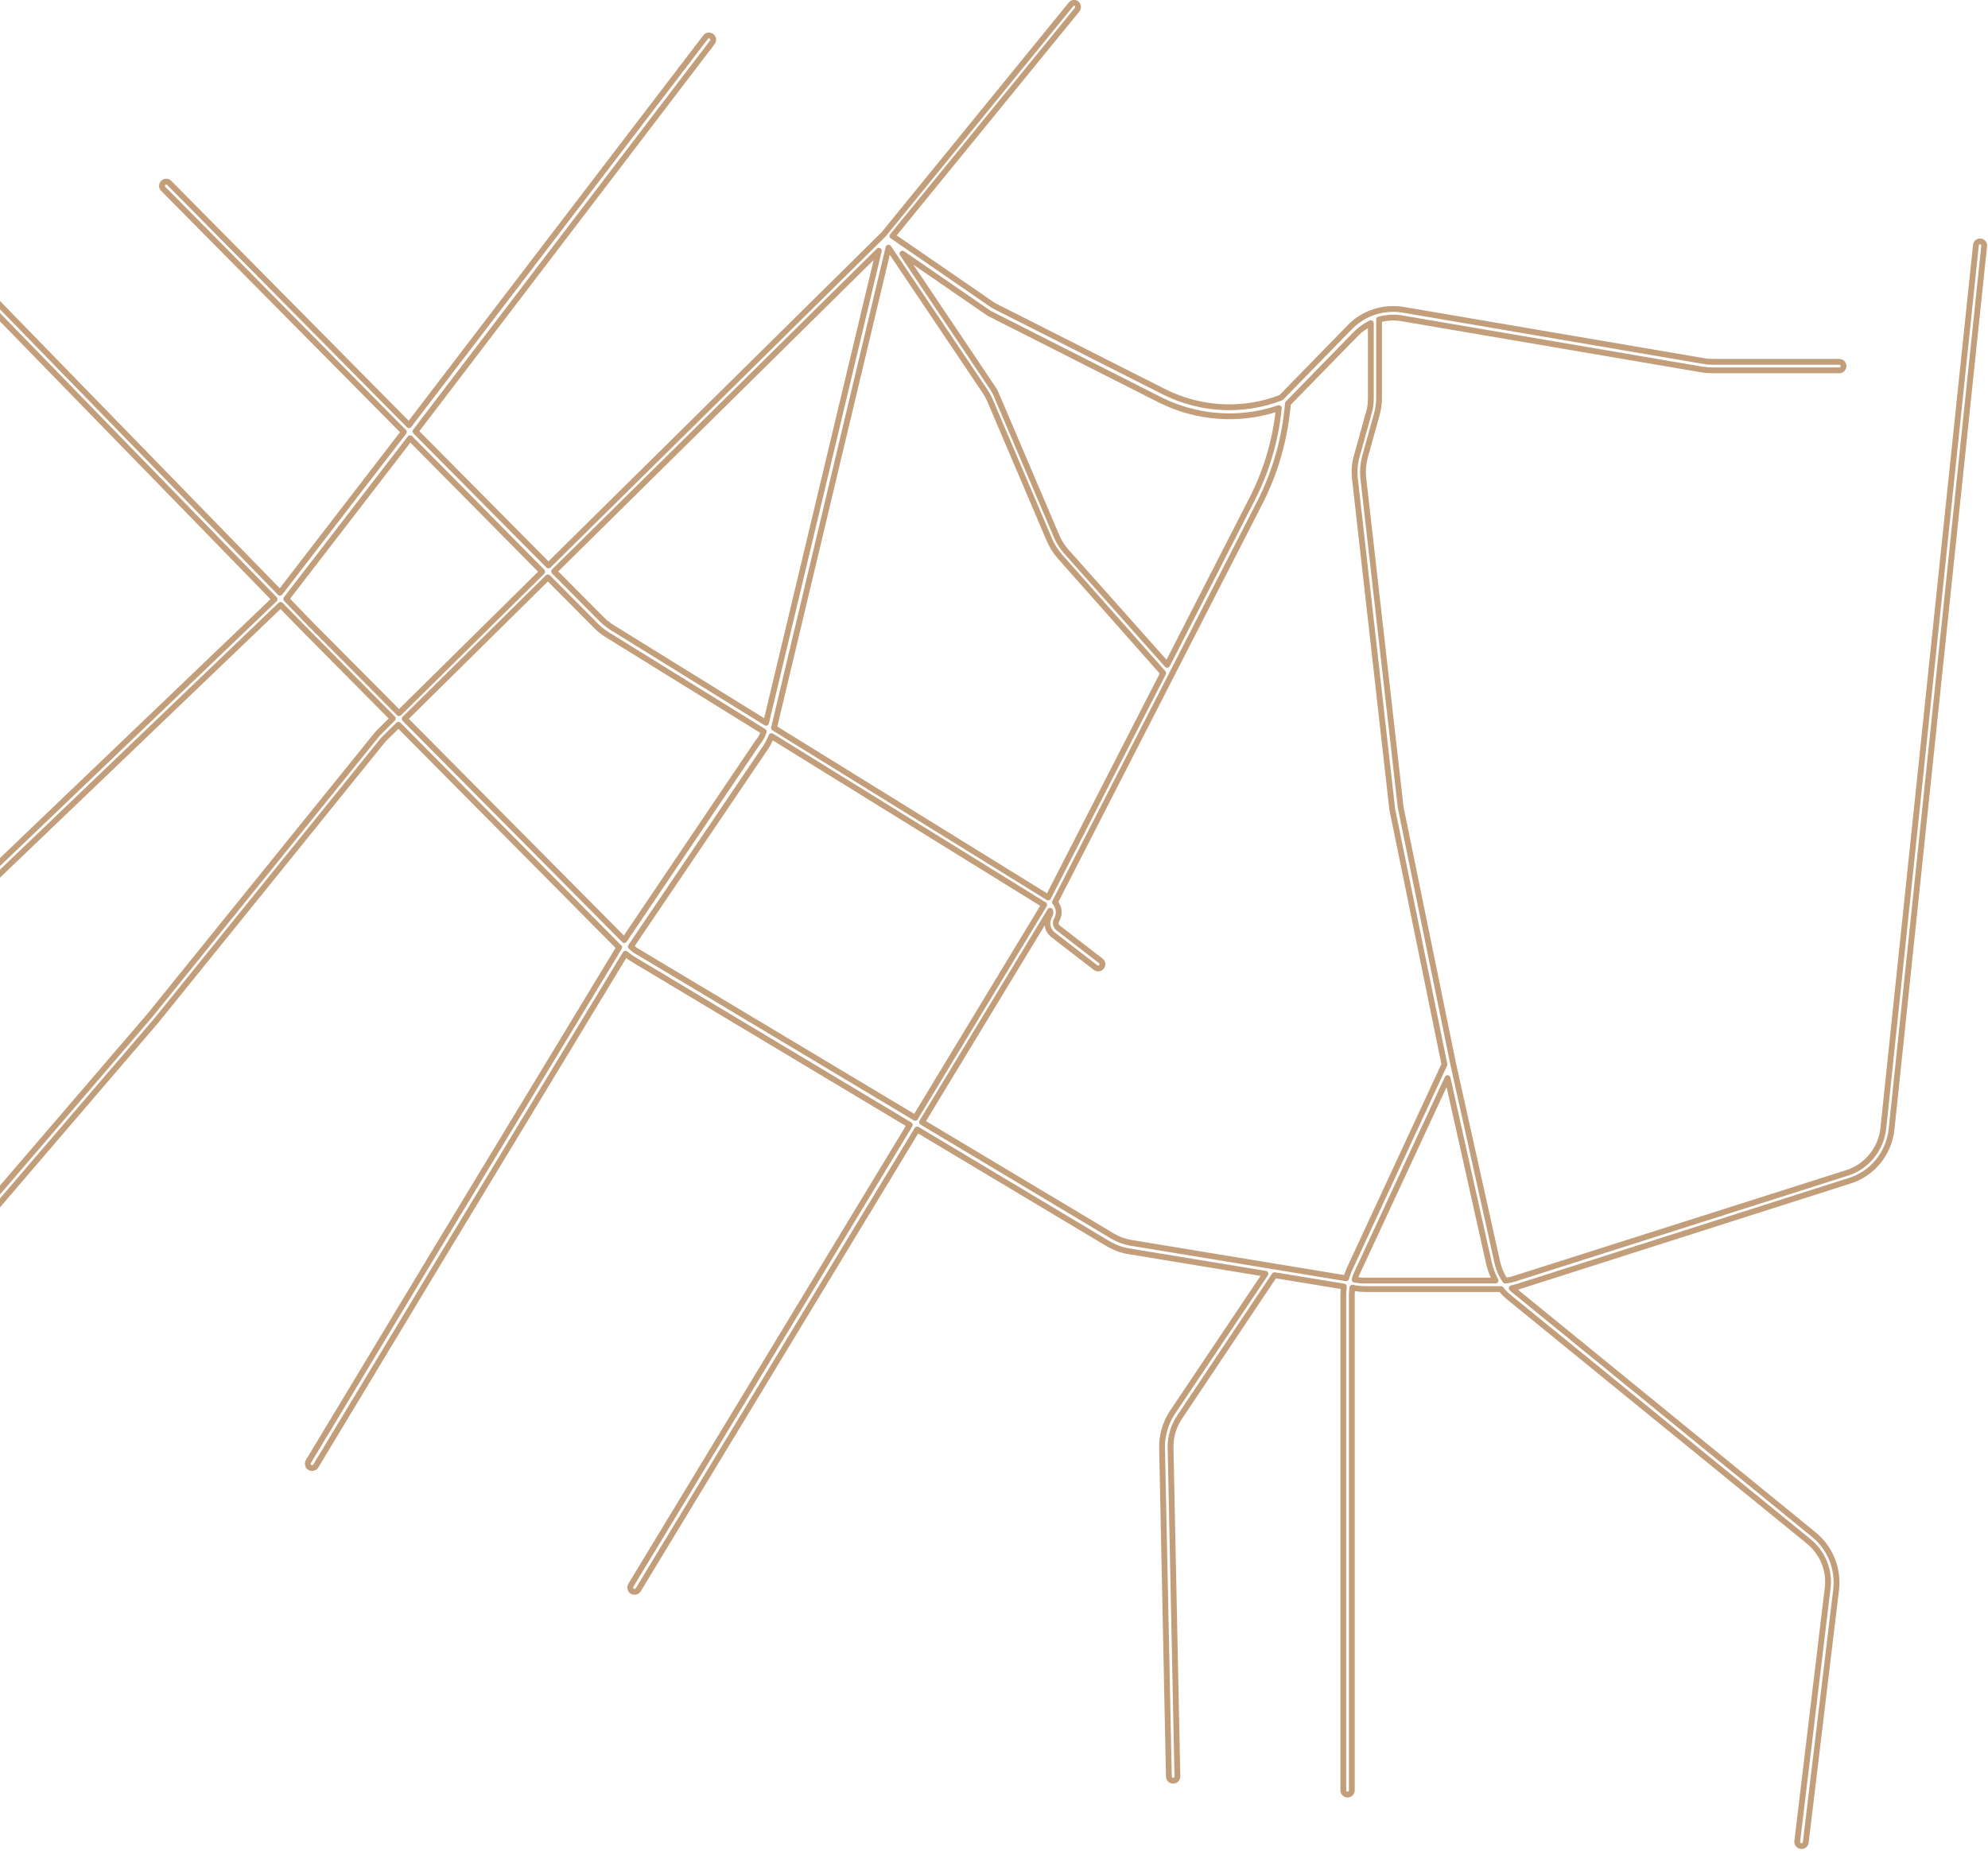 <svg xmlns="http://www.w3.org/2000/svg" width="684" height="637" viewBox="0 0 684 637" fill="none"><path d="M370.403 1.27C370.989 1.759 371.087 2.736 370.598 3.323L307.067 81.211L341.863 105.155L400.409 134.766C413.017 141.118 427.678 141.9 440.776 136.818L464.331 112.68C469.12 107.695 476.06 105.448 482.902 106.62L586.017 124.211C586.995 124.407 588.07 124.505 589.047 124.505H632.835C633.617 124.505 634.301 125.189 634.301 125.97C634.301 126.752 633.617 127.436 632.835 127.436H589.047C587.874 127.436 586.702 127.339 585.529 127.143L482.413 109.552C479.774 109.064 477.037 109.259 474.496 109.943V136.916C474.496 138.871 474.203 140.727 473.714 142.584L469.609 157.341C469.022 159.589 468.827 161.934 469.022 164.182L481.924 277.839L500.006 366.185L515.156 434.301C515.644 436.548 516.622 438.796 517.892 440.653C519.163 440.555 520.336 440.262 521.509 439.871L635.474 403.614C642.316 401.464 647.203 395.405 647.985 388.271L679.848 84.339C679.946 83.557 680.63 82.97 681.412 83.068C682.194 83.166 682.78 83.85 682.682 84.632L650.819 388.564C649.939 396.871 644.27 403.907 636.256 406.351L522.389 442.705C521.607 442.901 520.825 443.096 520.14 443.292C520.531 443.682 520.922 444.073 521.411 444.367L624.136 528.119C629.707 532.712 632.542 539.749 631.76 546.883L621.301 633.958C621.204 634.74 620.52 635.326 619.64 635.228C618.858 635.131 618.272 634.446 618.369 633.567L628.827 546.492C629.609 540.335 627.068 534.276 622.279 530.367L519.456 446.614C518.381 445.735 517.306 444.757 516.426 443.585C516.231 443.585 516.133 443.585 515.938 443.585H469.707C468.534 443.585 467.459 443.487 466.286 443.292L465.308 443.096C465.211 443.878 465.113 444.66 465.113 445.442V616.074C465.113 616.856 464.429 617.54 463.647 617.54C462.865 617.54 462.181 616.856 462.181 616.074V445.539C462.181 444.562 462.278 443.682 462.376 442.705L438.528 438.796L405.785 487.758C403.732 490.885 402.657 494.501 402.755 498.214L405.1 611.285C405.1 612.067 404.514 612.751 403.634 612.751C402.852 612.751 402.168 612.165 402.168 611.285L399.822 498.214C399.725 493.914 400.995 489.712 403.341 486.096L435.4 438.307L388.485 430.587C385.846 430.196 383.402 429.219 381.056 427.851L315.57 388.662L219.59 547.078C219.199 547.762 218.221 547.958 217.537 547.567C216.853 547.176 216.657 546.199 217.048 545.514L313.029 387.098L218.221 330.319C217.146 329.732 216.169 328.95 215.191 328.169L151.66 433.128L108.655 504.469C108.264 505.153 107.286 505.349 106.602 504.958C105.918 504.567 105.722 503.687 106.113 502.905L149.119 431.564L213.041 326.019L137.097 249.4L131.917 254.482L53.822 351.135L-22.415 440.067C-22.415 440.067 -22.415 440.067 -22.513 440.164L-85.066 504.664C-85.653 505.251 -86.532 505.251 -87.119 504.664C-87.705 504.078 -87.705 503.198 -87.119 502.612L-24.565 438.112L51.672 349.278L129.864 252.528L129.962 252.43L135.142 247.25L104.55 216.368L96.535 208.159L-33.655 332.86C-34.241 333.446 -35.121 333.446 -35.708 332.86C-36.294 332.273 -36.294 331.394 -35.708 330.807L94.482 206.205L-5.897 103.102C-6.483 102.516 -6.483 101.636 -5.897 101.05C-5.31 100.464 -4.431 100.464 -3.844 101.05L96.339 203.957L138.954 148.643L56.168 64.989C55.582 64.402 55.582 63.523 56.168 62.936C56.755 62.35 57.634 62.35 58.221 62.936L140.713 146.298L242.754 12.802C243.243 12.118 244.122 12.02 244.807 12.509C245.491 12.998 245.589 13.877 245.1 14.561L142.961 148.448L188.704 194.575L304.037 80.625L368.448 1.563C368.937 0.879 369.816 0.782 370.403 1.27ZM302.376 86.293L190.659 196.627L207.177 213.241C208.154 214.218 209.327 215.098 210.5 215.88L263.573 248.716L302.376 86.293ZM262.791 251.746L208.936 218.421C207.568 217.541 206.199 216.564 205.026 215.293L188.508 198.68L139.247 247.348L214.8 323.478L260.641 255.557C261.618 254.482 262.302 253.114 262.791 251.746ZM217.048 325.725L263.279 257.414C264.159 256.143 264.843 254.775 265.43 253.309L359.26 311.359L314.886 384.655L220.078 327.875C218.905 327.289 217.928 326.507 217.048 325.725ZM317.232 386.121L382.718 425.31C384.673 426.482 386.823 427.264 389.071 427.655L463.158 439.871C463.451 438.796 463.842 437.721 464.331 436.646L496.976 366.282L478.992 278.328V278.23L466.188 164.768C465.895 162.13 466.09 159.393 466.872 156.755L470.977 141.998C471.466 140.434 471.661 138.773 471.661 137.111V111.214C469.804 112.093 468.045 113.364 466.481 114.927L443.121 138.871C442.144 150.793 438.821 162.521 433.347 173.173L362.974 310.48C364.44 312.141 364.734 314.487 363.561 316.539C362.974 317.516 363.268 318.689 364.147 319.373L378.711 330.612C379.395 331.1 379.492 331.98 379.004 332.664C378.515 333.348 377.635 333.446 376.951 332.957L362.388 321.719C360.335 320.155 359.749 317.321 361.117 315.073C361.411 314.584 361.508 313.998 361.313 313.412L317.232 386.121ZM360.629 308.819L266.309 250.475L305.699 85.218L338.93 134.668C339.615 135.645 340.103 136.623 340.592 137.698L361.117 185.877C361.997 187.93 363.268 189.884 364.734 191.546L400.213 231.614L360.629 308.819ZM401.582 228.78L430.708 171.902C435.791 162.032 438.918 151.38 439.994 140.434C426.603 145.027 411.844 143.952 399.138 137.6L340.494 107.891C340.396 107.891 340.396 107.793 340.299 107.793L310.488 87.27L341.276 133.105C342.058 134.18 342.644 135.352 343.133 136.623L363.659 184.802C364.441 186.562 365.516 188.223 366.786 189.689L401.582 228.78ZM498.051 370.973L466.97 437.917C466.579 438.698 466.286 439.48 466.09 440.36L466.97 440.457C467.947 440.653 468.925 440.653 469.902 440.653H514.569C513.592 438.894 512.81 436.842 512.321 434.789L498.051 370.973ZM137.292 245.393L186.554 196.725L141.104 150.793L98.49 206.107L106.602 214.512L137.292 245.393Z" stroke="#C39E7B" stroke-width="2" stroke-linecap="round" stroke-linejoin="round"></path></svg>